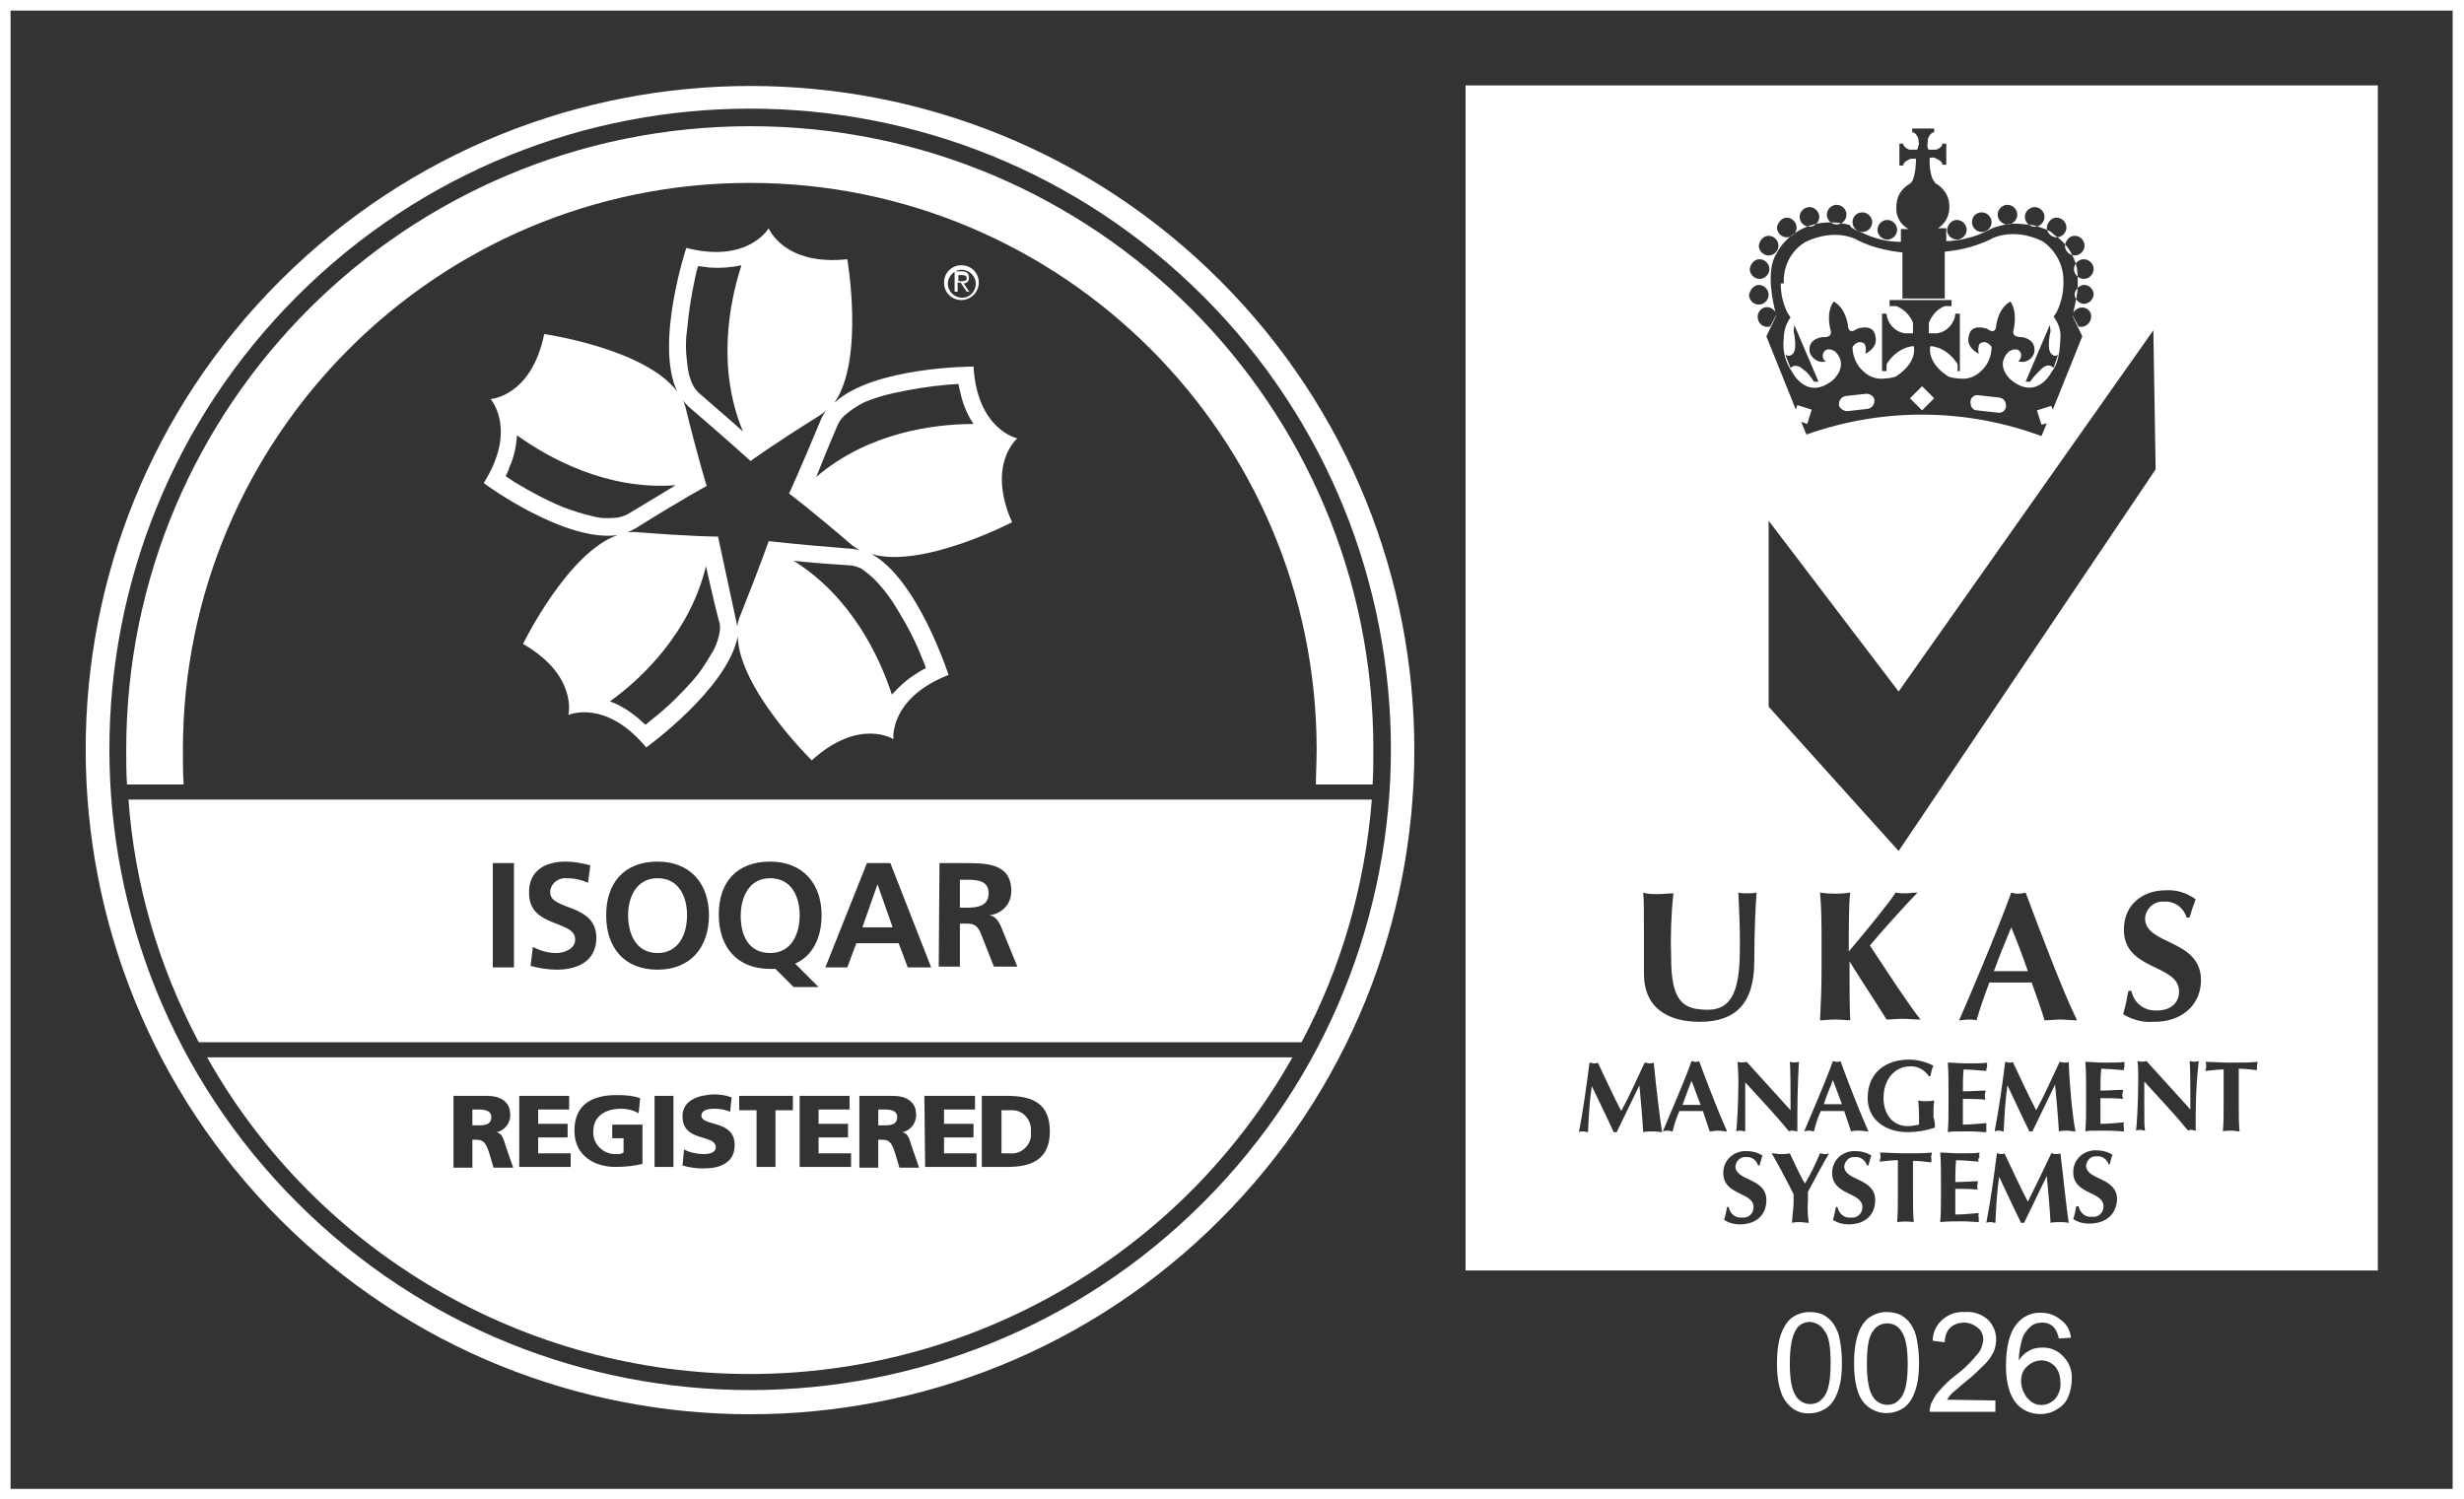<?xml version="1.0" encoding="utf-8"?>
<svg version="1.1" xmlns="http://www.w3.org/2000/svg" xmlns:xlink="http://www.w3.org/1999/xlink" x="0px" y="0px"
	 viewBox="0 0 326 198.4" style="enable-background:new 0 0 326 198.4;" xml:space="preserve">
<rect x="0" y="0" width="326" height="198.4" fill="#333333" stroke="none"/>
<style type="text/css">
	.st0{fill:none;}
	.st1{fill:#FFFFFF;}
</style>
<title>cl-26-black</title>
<rect class="st0" width="326" height="198.4"/>
<g>
	<path class="st1" d="M235.1,180.4c0-1.3,0.1-2.5,0.5-3.8c0.3-0.8,0.7-1.6,1.4-2.2c0.7-0.5,1.5-0.8,2.4-0.8c0.6,0,1.3,0.1,1.9,0.4
		c0.5,0.3,1,0.7,1.3,1.2c0.4,0.6,0.7,1.3,0.8,2c0.2,1,0.3,2.1,0.3,3.1c0,1.3-0.1,2.5-0.5,3.7c-0.3,0.9-0.7,1.6-1.4,2.2
		c-0.7,0.5-1.5,0.8-2.4,0.8c-1.2,0.1-2.3-0.5-3-1.4C235.6,184.7,235.1,182.9,235.1,180.4 M236.8,180.4c0,2.2,0.3,3.6,0.8,4.3
		c0.6,1,1.9,1.4,3,0.8c0.3-0.2,0.6-0.5,0.8-0.8c0.5-0.7,0.8-2.1,0.8-4.3c0-2.1-0.2-3.6-0.8-4.3c-0.4-0.7-1.1-1.1-1.9-1.2
		c-0.7,0-1.4,0.3-1.8,0.9C237.1,176.7,236.8,178.2,236.8,180.4"/>
	<path class="st1" d="M245.3,180.4c0-1.3,0.1-2.5,0.5-3.8c0.3-0.9,0.7-1.6,1.4-2.2c0.7-0.5,1.5-0.8,2.4-0.8c0.6,0,1.3,0.1,1.9,0.4
		c0.5,0.3,1,0.7,1.3,1.2c0.4,0.6,0.7,1.3,0.8,2c0.2,1,0.3,2.1,0.3,3.1c0,1.3-0.1,2.5-0.5,3.7c-0.3,0.9-0.7,1.6-1.4,2.2
		c-1.7,1.2-4,1-5.4-0.6C245.8,184.7,245.3,182.9,245.3,180.4 M247,180.5c0,2.2,0.3,3.6,0.8,4.3c0.6,1,1.9,1.4,3,0.8
		c0.3-0.2,0.6-0.5,0.8-0.8c0.5-0.7,0.8-2.1,0.8-4.3s-0.3-3.6-0.8-4.3c-0.4-0.7-1.1-1.1-1.9-1.1c-0.7,0-1.4,0.3-1.8,0.9
		C247.2,176.8,247,178.3,247,180.5"/>
	<path class="st1" d="M264,185.3v1.5h-8.7c0-0.4,0.1-0.8,0.2-1.1c0.3-0.6,0.6-1.2,1.1-1.7c0.6-0.7,1.3-1.4,2.1-2
		c1.1-0.8,2-1.7,2.9-2.8c0.5-0.5,0.7-1.2,0.8-1.9c0-0.6-0.2-1.2-0.7-1.6c-0.5-0.4-1.1-0.7-1.8-0.7c-0.7,0-1.4,0.2-1.9,0.7
		c-0.5,0.5-0.7,1.2-0.7,1.9l-1.6-0.2c0-1.1,0.5-2.1,1.3-2.8c0.8-0.7,1.9-1.1,3-1c1.1-0.1,2.2,0.3,3,1c0.7,0.7,1.1,1.6,1.1,2.6
		c0,0.5-0.1,1.1-0.3,1.6c-0.3,0.6-0.6,1.1-1.1,1.6c-0.8,0.8-1.6,1.6-2.5,2.3c-1,0.8-1.6,1.4-1.9,1.6c-0.3,0.3-0.5,0.6-0.7,0.9
		L264,185.3z"/>
	<path class="st1" d="M274,177l-1.6,0.1c-0.1-0.5-0.3-1-0.6-1.4c-0.4-0.5-1-0.7-1.6-0.7c-0.5,0-1,0.1-1.4,0.4c-0.5,0.4-1,1-1.2,1.6
		c-0.3,1-0.5,2-0.5,3c0.4-0.6,0.8-1,1.4-1.3c0.5-0.3,1.1-0.4,1.8-0.4c1,0,2,0.4,2.7,1.2c0.8,0.8,1.2,1.9,1.1,3.1
		c0,0.8-0.2,1.6-0.5,2.3c-0.3,0.7-0.8,1.2-1.5,1.6c-0.6,0.4-1.4,0.6-2.1,0.6c-1.3,0-2.5-0.5-3.3-1.5c-0.8-1-1.3-2.6-1.3-4.9
		c0-2.5,0.5-4.4,1.4-5.5c0.8-1,2-1.6,3.3-1.5c0.9,0,1.8,0.3,2.5,0.9C273.5,175.2,273.9,176.1,274,177 M267.4,182.7
		c0,0.5,0.1,1.1,0.4,1.6c0.2,0.5,0.6,0.9,1,1.2c0.4,0.3,0.9,0.4,1.3,0.4c0.7,0,1.3-0.3,1.8-0.8c0.5-0.6,0.8-1.4,0.7-2.2
		c0-0.8-0.2-1.5-0.7-2.1c-0.5-0.5-1.1-0.8-1.8-0.8c-0.7,0-1.4,0.3-1.9,0.8C267.7,181.2,267.4,181.9,267.4,182.7"/>
	<path class="st1" d="M263.8,128.5h4.5c-0.7-2-1.4-3.9-2.2-5.8C265.3,124.6,264.5,126.6,263.8,128.5 M193.9,168.1h120.7V11.3H193.9
		L193.9,168.1z M285.2,62.1l-34,50.5L234,93.5V68.9l17.2,22.6l33.7-47.8L285.2,62.1z M272.6,134.9c-0.7,0-1.4,0.1-2.1,0.1
		c-0.5-1.7-1.1-3.3-1.7-5c-1,0-2.1,0-3.1,0c-0.9,0-1.7,0-2.5,0c-0.6,1.6-1.2,3.3-1.7,5c-0.4-0.1-0.8-0.1-1.1-0.1
		c-0.4,0-0.8,0.1-1.2,0.1c1.2-2.7,4.9-11.4,6.9-16.9c0.6,0.2,1.2,0.2,1.9,0c2.1,5.6,4.9,13,6.8,16.9
		C273.9,135,273.3,134.9,272.6,134.9 M274.6,149.7c-0.4,0-0.7-0.1-1.1-0.1c-0.4,0-0.7,0-1.1,0.1c-0.1-1.9-0.3-4.1-0.5-6.2l0,0
		c-1,2.1-2,4.1-3,6.2h-0.2h-0.2c-1-2-1.9-4-2.9-6.1l0,0c-0.3,2-0.4,4-0.5,6.1c-0.2,0-0.4-0.1-0.6-0.1c-0.2,0-0.4,0-0.6,0.1
		c0.6-3.1,1-6.1,1.4-9.2c0.2,0,0.4,0.1,0.5,0.1c0.2,0,0.4,0,0.5-0.1c1,2.1,2.1,4.5,3.1,6.4c1.1-2,2.1-4.3,3.1-6.4
		c0.2,0,0.4,0.1,0.6,0.1c0.2,0,0.4,0,0.6-0.1C273.8,143.5,274.2,147.8,274.6,149.7 M262.8,141.7c-1-0.1-2.6-0.2-3-0.2
		c-0.1,1-0.1,1.9-0.1,2.9c1.2,0,2-0.1,3-0.1c0,0.2-0.1,0.4-0.1,0.6c0,0.2,0,0.4,0.1,0.6c-1-0.1-2-0.1-3-0.1c0,0.6,0,1.1,0,1.7
		s0,1.1,0,1.7c1,0,2-0.1,3.1-0.2c0,0.2,0,0.4,0,0.6c0,0.2,0,0.4,0,0.6c-0.5,0-1.1-0.1-2.3-0.1c-2.2,0-2.5,0-2.8,0.1
		c0.1-1.2,0.1-2.2,0.1-3.7v-1.8c0-1.5,0-2.5-0.1-3.7c0.8,0,1.6,0.1,2.4,0.1c1.3,0,2.4,0,2.8-0.1c0,0.2,0,0.4,0,0.6
		C262.8,141.3,262.8,141.5,262.8,141.7 M244.8,135c-0.5,0-1.2-0.1-2-0.1s-1.5,0.1-2,0.1c0.1-2.1,0.2-4,0.2-6.8v-3.3
		c0-2.7,0-4.6-0.2-6.8c1.3,0.2,2.7,0.2,4,0c-0.2,1.3-0.2,4.6-0.2,7.8c2.2-2.6,5.4-6.5,6.2-7.8c0.5,0.1,0.9,0.1,1.4,0.1
		c0.4,0,0.9-0.1,1.5-0.1c-1.1,1.1-5,5.4-6.3,7c2.1,3.2,5.3,8.1,6.7,9.8c-1,0-1.7-0.1-2.4-0.1s-1.4,0.1-2.1,0.1
		c-1.6-2.6-3.3-5.1-4.9-7.7l0,0C244.7,130.8,244.7,133.4,244.8,135 M230.9,149.7c-0.2,0-0.4-0.1-0.6-0.1c-0.2,0-0.4,0-0.6,0.1
		c0.1-0.4,0.3-3.8,0.3-6.6c0-1.2-0.1-2-0.1-2.6c0.4,0.1,0.8,0.1,1.2,0c1.9,2.1,3.8,4.2,5.8,6.4c0-2.1,0-5.8-0.1-6.4
		c0.4,0.1,0.8,0.1,1.2,0c-0.2,3.9-0.2,5.7-0.2,9.2c-0.2,0-0.4-0.1-0.6-0.1c-0.2,0-0.4,0-0.5,0.1c-1.8-2.2-3.8-4.3-5.8-6.5
		c0,1,0,2.1,0,3.1C230.9,148.4,230.9,149.2,230.9,149.7 M275.9,40.2c-0.7,0.1-1.3-0.5-1.4-1.1s0.5-1.3,1.1-1.4
		c0.7-0.1,1.3,0.5,1.4,1.1c0,0,0,0.1,0,0.1c0,0.7-0.6,1.3-1.3,1.3l0,0 M277,35.6c0,0.7-0.6,1.3-1.3,1.3c-0.7,0-1.3-0.6-1.3-1.3
		s0.6-1.3,1.3-1.3C276.4,34.3,277,34.9,277,35.6C277,35.6,277,35.6,277,35.6 M274.5,31.2c0.7,0,1.3,0.6,1.3,1.3
		c0,0.7-0.6,1.3-1.3,1.3c-0.7,0-1.3-0.6-1.3-1.3C273.3,31.8,273.8,31.2,274.5,31.2L274.5,31.2 M272.1,28.8c0.7,0,1.3,0.6,1.3,1.3
		c0,0.7-0.6,1.3-1.3,1.3c-0.7,0-1.3-0.6-1.3-1.3C270.9,29.4,271.4,28.8,272.1,28.8L272.1,28.8 M269.2,27.4c0.7,0,1.3,0.6,1.3,1.3
		c0,0.7-0.6,1.3-1.3,1.3c-0.7,0-1.3-0.6-1.3-1.3C267.9,28,268.5,27.4,269.2,27.4L269.2,27.4 M265.6,27.1c0.7,0,1.3,0.6,1.3,1.3
		c0,0.7-0.6,1.3-1.3,1.3c-0.7,0-1.3-0.6-1.3-1.3C264.3,27.7,264.9,27.1,265.6,27.1L265.6,27.1 M262.2,28.1c0.7,0,1.3,0.6,1.3,1.3
		c0,0.7-0.6,1.3-1.3,1.3c-0.7,0-1.3-0.6-1.3-1.3C260.9,28.6,261.5,28.1,262.2,28.1L262.2,28.1 M258.9,29.1c0.7,0,1.3,0.6,1.3,1.3
		c0,0.7-0.6,1.3-1.3,1.3c-0.7,0-1.3-0.6-1.3-1.3C257.7,29.7,258.2,29.1,258.9,29.1L258.9,29.1 M249.7,29.1c0.7,0,1.3,0.6,1.3,1.3
		s-0.6,1.3-1.3,1.3c-0.7,0-1.3-0.6-1.3-1.3c0,0,0,0,0,0C248.4,29.7,249,29.1,249.7,29.1 M246.4,28.1c0.7,0,1.3,0.6,1.3,1.3
		s-0.6,1.3-1.3,1.3c-0.7,0-1.3-0.6-1.3-1.3c0,0,0,0,0,0C245.1,28.6,245.7,28.1,246.4,28.1 M246.6,30.9c1.5,0.7,3.2,1.1,4.9,1.1v-1.7
		h2.1l0,0h-1.1c-1.1-0.6-1.7-1.7-1.6-3c0-1.3,0.7-2.4,1.8-3l0.1-0.1c0.7-0.6,0.7-3.2,0.7-3.2c-0.2,0-0.5,0-0.7,0l-0.2,0.1
		c0,0-0.8,0.3-0.8,0.8h-0.5V19h0.5c0,0.5,0.8,0.8,0.8,0.8h0.9c0,0,0.3,0.1,0.3-0.6h0.1l-0.1-0.9c0,0-0.3-0.8-0.8-0.8V17h2.9v0.5
		c-0.5,0-0.8,0.8-0.8,0.8l-0.1,0.9c0,0.7,0.3,0.6,0.3,0.6h0.9c0,0,0.8-0.3,0.8-0.8h0.5v2.8h-0.5c0-0.5-0.8-0.8-0.8-0.8
		c-0.3-0.2-0.6-0.2-0.9-0.1c0,0-0.1,2.5,0.7,3.2v0.1c1.1,0.6,1.9,1.7,1.9,3c0.1,1.2-0.5,2.4-1.5,3h1.1v1.7c0.7,0,1.3-0.1,2-0.2
		l0.8-0.2c0.9-0.2,1.7-0.5,2.5-0.9l0.8-0.4c0.8-0.3,1.6-0.5,2.4-0.6h0.6c0.8,0,1.6,0.1,2.4,0.2l0.7,0.2c0,0,1.2,0.4,1.3,0.5
		c0.3,0.1,0.5,0.3,0.7,0.5l0.4,0.3c1.4,1,2.3,2.5,2.7,4.2v0.2c0.1,0.6,0.1,1.1,0.1,1.7c0,0.9-0.1,1.8-0.3,2.6c0,0-0.2,0.9-0.3,1.4
		c0.3-0.6,1.1-0.9,1.7-0.6c0.6,0.3,0.8,0.9,0.6,1.5c-0.2,0.7-1,1.1-1.6,0.9l-0.8-1.5v0.1l1.3,2.7l-3.9,9.7l-0.2-0.5l-1.9,0.6
		l0.6,1.9l0.7-0.2l-0.7,1.7c-10-3.7-21-3.8-31.1-0.2l-0.7-1.7l0.8,0.3l0.6-1.9l-1.9-0.6l-0.2,0.6l-3.9-9.7l1.3-2.7v-0.1l-0.8,1.5
		c-0.7,0.2-1.4-0.2-1.6-0.9c-0.2-0.7,0.2-1.4,0.8-1.6c0.6-0.2,1.2,0.1,1.5,0.6c-0.3-1.2-1.3-5.4,0.1-7.7c1.1-2.1,3.1-3.5,5.4-4
		c1.5-0.3,3-0.2,4.4,0.2C244.6,30.1,246.1,30.7,246.6,30.9 M243,27.1c0.7,0,1.3,0.6,1.3,1.3s-0.6,1.3-1.3,1.3
		c-0.7,0-1.3-0.6-1.3-1.3c0,0,0,0,0,0C241.7,27.7,242.3,27.1,243,27.1 M239.4,27.4c0.7,0,1.3,0.6,1.3,1.3s-0.6,1.3-1.3,1.3
		c-0.7,0-1.3-0.6-1.3-1.3c0,0,0,0,0,0C238.1,28,238.7,27.4,239.4,27.4 M236.4,28.8c0.7,0,1.3,0.6,1.3,1.3s-0.6,1.3-1.3,1.3
		c-0.7,0-1.3-0.6-1.3-1.3c0,0,0,0,0,0C235.2,29.4,235.8,28.8,236.4,28.8 M234,31.2c0.7,0,1.3,0.6,1.3,1.3c0,0.7-0.6,1.3-1.3,1.3
		c-0.7,0-1.3-0.6-1.3-1.3v0C232.8,31.8,233.3,31.2,234,31.2 M232.8,34.3c0.7,0,1.3,0.6,1.3,1.3s-0.6,1.3-1.3,1.3s-1.3-0.6-1.3-1.3
		c0,0,0,0,0,0C231.6,34.9,232.1,34.3,232.8,34.3 M232.7,37.7c0.7,0,1.3,0.6,1.3,1.3c0,0.7-0.6,1.3-1.3,1.3c-0.7,0-1.2-0.5-1.3-1.2
		C231.5,38.3,232.1,37.7,232.7,37.7 M219.4,118.3c0.7,0,1.3-0.1,2-0.1c-0.3,2.8-0.4,5.7-0.3,8.5c0,6,1.7,6.9,4.9,6.9
		c3.9,0,4.2-4.2,4.2-8.8c0-2.2-0.1-4.5-0.2-6.7c0.4,0.1,0.8,0.1,1.2,0.1c0.4,0,0.8,0,1.2-0.1c-0.1,1.4-0.3,4.9-0.3,9.1
		c0,5.6-2.5,8-7.2,8c-4.2,0-7.4-1.8-7.4-6.4c0-2.6,0-3.9,0-5.7c0-2.6,0-4.2-0.1-5C218,118.3,218.6,118.3,219.4,118.3 M218.5,149.7
		c-0.4,0-0.7,0-1.1,0.1c-0.1-1.9-0.3-4.1-0.5-6.2l0,0c-1,2.1-2,4.1-3,6.2h-0.2h-0.2c-0.9-2-1.9-4-2.9-6.1l0,0c-0.3,2-0.4,4-0.5,6.1
		c-0.2,0-0.4-0.1-0.6-0.1c-0.2,0-0.4,0-0.6,0.1c0.6-3.1,1-6.1,1.4-9.2c0.2,0,0.4,0.1,0.6,0.1c0.2,0,0.4,0,0.5-0.1
		c1,2.1,2.1,4.5,3.1,6.4c1.1-2,2.1-4.3,3.1-6.4c0.2,0,0.4,0.1,0.6,0.1c0.2,0,0.4,0,0.6-0.1c0.3,3.1,0.8,7.3,1.1,9.2
		C219.2,149.7,218.9,149.7,218.5,149.7 M226.2,149.7c-0.3-0.9-0.6-1.8-0.9-2.7h-1.7h-1.4c-0.4,0.9-0.7,1.8-0.9,2.7
		c-0.2,0-0.4-0.1-0.6-0.1c-0.2,0-0.4,0-0.7,0.1c0.6-1.5,2.7-6.2,3.8-9.3c0.2,0,0.3,0.1,0.5,0.1c0.2,0,0.3,0,0.5-0.1
		c1.1,3,2.7,7.1,3.7,9.3c-0.4,0-0.8-0.1-1.2-0.1S226.6,149.7,226.2,149.7 M230.2,162c-0.8,0-1.5-0.2-2.1-0.6
		c0.2-0.6,0.3-1.1,0.4-1.7h0.2c0.2,0.9,0.9,1.5,1.8,1.4c0.7,0.1,1.4-0.4,1.5-1.2c0-0.1,0-0.1,0-0.2c0-2-4-1.5-4-4.5
		c0-1.6,1.2-2.8,2.8-2.9c0.1,0,0.2,0,0.2,0c0.8,0,1.6,0.2,2.2,0.6c-0.2,0.4-0.2,0.7-0.4,1.3h-0.2c-0.2-0.7-0.9-1.2-1.6-1.1
		c-0.7-0.1-1.3,0.5-1.4,1.2c0,0,0,0,0,0c0,2,4.1,1.5,4.1,4.5C233.7,160.8,232.3,162,230.2,162 M239.3,161.8c-0.4,0-0.8-0.1-1.1-0.1
		s-0.8,0-1.1,0.1c0-0.9,0.2-1.8,0.2-2.6c0-0.4,0-0.8,0-1.2c-0.9-1.8-2.4-4.6-2.9-5.4c0.4,0,0.8,0.1,1.2,0.1s0.8,0,1.2-0.1
		c0.6,1.3,1.6,3.4,2,4l0,0c0.8-1.3,1.4-2.6,2-4c0.2,0,0.4,0.1,0.6,0.1c0.2,0,0.4,0,0.6-0.1c-0.6,1-1.9,3.4-2.8,5.1
		c0,0.4,0,0.9,0,1.3C239.1,159.9,239.2,160.9,239.3,161.8 M240.9,147c-0.4,0.9-0.7,1.8-0.9,2.7c-0.2,0-0.4-0.1-0.6-0.1
		c-0.2,0-0.4,0-0.7,0.1c0.6-1.5,2.7-6.2,3.8-9.3c0.2,0,0.3,0.1,0.5,0.1c0.2,0,0.3,0,0.5-0.1c1.1,3,2.7,7.1,3.7,9.3
		c-0.4,0-0.8-0.1-1.2-0.1s-0.8,0-1.1,0.1c-0.3-0.9-0.6-1.8-0.9-2.7h-1.7H240.9 M244.6,162c-0.8,0-1.5-0.2-2.1-0.6
		c0.2-0.6,0.3-1.1,0.4-1.7h0.2c0.2,0.9,0.9,1.5,1.8,1.4c0.7,0.1,1.4-0.4,1.5-1.2c0-0.1,0-0.1,0-0.2c0-2-4-1.5-4-4.5
		c0-1.6,1.2-2.8,2.8-2.9c0.1,0,0.2,0,0.2,0c0.8,0,1.6,0.2,2.2,0.6c-0.2,0.4-0.2,0.7-0.4,1.3H247c-0.2-0.7-0.9-1.2-1.6-1.1
		c-0.7-0.1-1.3,0.5-1.4,1.2c0,0,0,0,0,0c0,2,4.1,1.5,4.1,4.5C248.1,160.8,246.7,162,244.6,162 M255.5,153.8
		c-0.8-0.1-1.6-0.2-2.4-0.2c0,0.2,0,0.7,0,1.2v3.2c0,1.5,0,2.5,0.1,3.7c-0.7-0.1-1.5-0.1-2.2,0c0.1-1.2,0.1-2.2,0.1-3.7v-3.3
		c0-0.4,0-0.8,0-1.2c-0.5,0-1.6,0.1-2.4,0.2c0-0.2,0.1-0.4,0.1-0.6c0-0.2,0-0.4-0.1-0.6c1.2,0,1.8,0.1,3.5,0.1s2.3,0,3.4-0.1
		c0,0.2-0.1,0.4-0.1,0.6C255.5,153.3,255.6,153.5,255.5,153.8 M256,149.2c-1.2,0.4-2.4,0.6-3.6,0.6c-3.1,0-5.3-1.8-5.3-4.5
		c0-3.4,2.4-5.1,5.5-5.1c1.1,0,2.2,0.3,3.2,0.8c-0.2,0.4-0.3,0.9-0.4,1.4h-0.2c-0.6-0.9-1.6-1.4-2.6-1.3c-1.6,0-3.4,1.4-3.4,4.2
		c0,2.1,1.2,3.7,3.2,3.7c0.5,0,1-0.1,1.5-0.2c0-0.3,0-0.6,0-0.9c0-1.4-0.1-2-0.1-2.3c0.3,0.1,0.7,0.1,1,0.1c0.4,0,0.7,0,1.1-0.1
		c-0.1,0.7-0.1,1.5-0.1,2.2C256,148.3,256,149,256,149.2 M261.8,153.7c-1-0.1-2.6-0.2-3-0.2c-0.1,1-0.1,1.9-0.1,2.9
		c1.2,0,2-0.1,3-0.1c0,0.2-0.1,0.4-0.1,0.6c0,0.2,0,0.4,0.1,0.5c-1-0.1-2-0.1-3-0.1c0,0.6,0,1.1,0,1.7s0,1.1,0,1.7
		c1,0,2-0.1,3.1-0.2c0,0.2-0.1,0.4,0,0.6c0,0.2,0,0.4,0,0.6c-0.5,0-1.1-0.1-2.3-0.1c-0.9,0-1.9,0-2.8,0.1c0.1-1.2,0.1-2.2,0.1-3.7
		v-1.8c0-1.5,0-2.5-0.1-3.7c0.8,0,1.6,0.1,2.4,0.1c1.3,0,2.4,0,2.8-0.1c0,0.2-0.1,0.4,0,0.6C261.7,153.3,261.7,153.5,261.8,153.7
		 M272.4,161.7c-0.4,0-0.7,0-1.1,0.1c-0.1-1.9-0.3-4.1-0.5-6.2l0,0c-1,2.1-2,4.1-3,6.2h-0.2h-0.2c-1-2-1.9-4-2.9-6.1l0,0
		c-0.3,2-0.4,4-0.5,6.1c-0.2,0-0.4-0.1-0.6-0.1c-0.2,0-0.4,0-0.6,0.1c0.6-3.1,1-6.1,1.4-9.2c0.2,0,0.4,0.1,0.5,0.1
		c0.2,0,0.4,0,0.5-0.1c1,2.1,2.1,4.5,3.1,6.4c1-2,2.1-4.3,3.1-6.4c0.2,0,0.4,0.1,0.6,0.1c0.2,0,0.4,0,0.6-0.1
		c0.4,3.1,0.8,7.3,1.1,9.2C273.2,161.7,272.8,161.7,272.4,161.7 M276.4,161.9c-0.8,0-1.5-0.2-2.1-0.6c0.2-0.6,0.3-1.1,0.4-1.7h0.3
		c0.2,0.9,0.9,1.5,1.8,1.4c0.7,0.1,1.4-0.4,1.5-1.2c0-0.1,0-0.1,0-0.2c0-2-4-1.5-4-4.5c0-1.6,1.2-2.8,2.8-2.9c0.1,0,0.2,0,0.2,0
		c0.8,0,1.6,0.2,2.2,0.6c-0.2,0.4-0.2,0.7-0.4,1.3H279c-0.2-0.7-0.9-1.2-1.6-1.1c-0.7-0.1-1.3,0.5-1.4,1.2c0,0,0,0,0,0
		c0,2,4.1,1.5,4.1,4.5C280,160.7,278.6,161.9,276.4,161.9 M281,141.6c-1-0.1-2.6-0.2-3-0.2c-0.1,1-0.1,1.9-0.1,2.9
		c1.2,0,2-0.1,3-0.1c0,0.2-0.1,0.4-0.1,0.6c0,0.2,0,0.4,0.1,0.6c-1-0.1-2-0.1-3-0.1c0,0.6,0,1.1,0,1.7s0,1.1,0,1.7
		c1,0,2-0.1,3.1-0.2c0,0.2-0.1,0.4,0,0.6c0,0.2,0,0.4,0,0.6c-0.5,0-1.1-0.1-2.3-0.1c-2.2,0-2.5,0-2.8,0.1c0.1-1.2,0.1-2.2,0.1-3.7
		v-1.8c0-1.5,0-2.5-0.1-3.7c0.8,0,1.6,0.1,2.4,0.1c1.3,0,2.4,0,2.8-0.1c0,0.2-0.1,0.4,0,0.6C281,141.2,281,141.4,281,141.6
		 M290.5,149.6c-0.2,0-0.4-0.1-0.5-0.1c-0.2,0-0.4,0-0.5,0.1c-1.8-2.2-3.8-4.3-5.8-6.5c0,1,0,2.1,0,3.1c0,2.1,0,2.9,0.1,3.4
		c-0.2,0-0.4-0.1-0.6-0.1c-0.2,0-0.4,0-0.6,0.1c0.1-0.4,0.3-3.8,0.3-6.6c0-1.2,0-2-0.1-2.6c0.4,0.1,0.8,0.1,1.2,0
		c1.9,2.1,3.8,4.2,5.8,6.4c0-2.1,0-5.8-0.1-6.4c0.4,0.1,0.8,0.1,1.2,0C290.5,144.3,290.5,146.1,290.5,149.6 M284.8,135.2
		c-1.4,0.1-2.7-0.3-3.9-1c0.3-1,0.5-2,0.7-3.1h0.4c0.3,1.6,1.7,2.7,3.4,2.6c1.9,0,2.9-1.1,2.9-2.5c0-3.7-7.3-2.7-7.3-8.2
		c0-3.4,2.6-5.2,5.5-5.2c1.4-0.1,2.8,0.3,4,1.2c-0.3,0.8-0.5,1.3-0.8,2.4h-0.4c-0.4-1.3-1.6-2.2-3-2.1c-1.3-0.1-2.4,0.9-2.5,2.2
		c0,0,0,0,0,0c0,3.6,7.4,2.7,7.4,8.2C291.2,133,288.6,135.3,284.8,135.2 M298.6,141.6c-0.7-0.1-1.8-0.2-2.4-0.2c0,0.2,0,0.7,0,1.2
		v3.4c0,1.5,0,2.5,0.1,3.7c-0.3,0-0.6-0.1-1.1-0.1s-0.8,0-1.1,0.1c0.1-1.2,0.1-2.2,0.1-3.7v-3.3c0-0.4,0-0.8,0-1.2
		c-0.5,0-1.6,0.1-2.4,0.2c0-0.2,0.1-0.4,0.1-0.6c0-0.2,0-0.4-0.1-0.6c1.2,0,1.8,0.1,3.5,0.1s2.2,0,3.4-0.1c0,0.2-0.1,0.4-0.1,0.6
		C298.6,141.3,298.6,141.5,298.6,141.6 M252.7,52.7l1.6,1.6l1.6-1.6l-1.6-1.6L252.7,52.7z M222.6,146.2h2.4
		c-0.4-1.1-0.8-2.1-1.2-3.2C223.4,144,223,145.1,222.6,146.2 M235.6,37.5L235.6,37.5c0,1.4,0.3,2.7,0.9,3.9l0.4,0.6
		c-0.6,0.8-0.9,1.8-0.9,2.8c-0.2,1.6,0.2,3.1,1.1,4.4c0,0,1.9,3.9,5.4,1.1c0,0,2.2-1.9,0.3-3.8c0,0-1.2-0.8-1.6,0.3
		c0,0-0.2,0.8,0.4,1c-0.8,0.3-1.7-0.2-2.1-1c0,0-0.7-1.8,1.6-2.2c0,0,1.4,0.2,1.1-0.9c0,0-0.7-2.3,0.4-3.8c0,0,1.5,0.6,1.9,3.2
		c0,0,0,1.3,1.2,0.4c2.3-0.7,2.4,0.9,2.4,0.9c0.5,1.6-1.3,2.4-1.3,2.4c0.1-0.4,0.1-0.9-0.1-1.3c-0.9-0.7-1.6,0.4-1.6,0.4
		c0,1.2,0.5,2.4,1.4,3.2c0.7,0.7,1.7,1.1,2.7,1c1.6-0.1,1.8-0.4,1.8-0.4c2.8-1.9,2.2-3.9,2.2-3.9c-0.3,0-0.7,0.1-1,0.2
		c-1.1,0.4-2,1.2-2.6,2.2v0.9H249v-7.6h0.6c0.1,1.3,1.1,2.4,2.4,2.6h1.1v-1.4c-0.4-1-1.2-1.8-2.2-2.2h-0.9v-0.8h8.2v0.8h-0.9
		c-1,0.4-1.7,1.2-2.1,2.2v1.4h1.1c1.3-0.2,2.3-1.3,2.4-2.6h0.6v7.6H259v-0.9c-0.6-1-1.5-1.8-2.6-2.2c-0.3-0.1-0.7-0.2-1-0.2
		c0,0-0.6,2,2.2,3.9c0,0,0.2,0.3,1.8,0.4c1,0.1,2-0.3,2.7-1c0.9-0.8,1.4-2,1.4-3.2c0,0-0.7-1.1-1.6-0.4c-0.2,0.4-0.2,0.9-0.1,1.3
		c0,0-1.8-0.8-1.3-2.4c0,0,0.1-1.6,2.4-0.9c1.2,0.9,1.2-0.4,1.2-0.4c0.4-2.6,1.9-3.2,1.9-3.2c1,1.5,0.4,3.8,0.4,3.8
		c-0.3,1,1.1,0.9,1.1,0.9c2.2,0.4,1.6,2.2,1.6,2.2c-0.3,0.8-1.2,1.3-2.1,1c0.5-0.3,0.4-1,0.4-1c-0.4-1.1-1.6-0.3-1.6-0.3
		c-2,1.9,0.3,3.8,0.3,3.8c3.5,2.8,5.4-1.2,5.4-1.2c1.1-1.2,1.1-4.4,1.1-4.4c0.1-1-0.3-2-0.9-2.8l0.4-0.6c0.6-1.2,0.9-2.5,0.9-3.8
		v-0.1c0.1-2.2-1-4.3-2.8-5.5c-4-1.9-6.8-0.3-6.9-0.2l0,0c-1.9,0.9-3.9,1.4-6,1.6v6.2l-5.6,0v-6.1c-2-0.2-4.1-0.7-5.9-1.6l0,0
		c-0.1-0.1-2.9-1.7-6.9,0.2c-1.9,1.1-3,3.2-2.9,5.5 M271.2,43l0.1,0.8c0,0-0.5,2.1,0,2.9c0,0,0.5,0.7,1,0.2l-0.6,1.8
		c0,0-0.6-0.9-1.7,0.2c-0.5,0.5-1,1-1.4,1.6H268L271.2,43z M240.6,50.5h-0.6c-0.4-0.6-0.8-1.2-1.4-1.6c-1.1-1-1.7-0.2-1.7-0.2
		l-0.7-1.8c0.6,0.5,1.1-0.2,1.1-0.2c0.5-0.8,0-2.9,0-2.9l0.1-0.8L240.6,50.5z M241.3,146.1h2.4c-0.4-1.1-0.8-2.1-1.2-3.2
		C242.1,144,241.6,145.1,241.3,146.1 M264.5,52.6l-2.7-0.3c-0.6-0.1-1.1,0.3-1.1,0.9s0.3,1.1,0.9,1.1l2.7,0.3
		c0.6,0.1,1.1-0.3,1.1-0.9S265.1,52.7,264.5,52.6 M255,30.3L255,30.3 M246.9,52.1l-2.7,0.3c-0.6,0.1-0.9,0.6-0.9,1.1
		s0.6,0.9,1.1,0.9l2.7-0.3c0.6-0.1,0.9-0.6,0.9-1.1S247.5,52.1,246.9,52.1"/>
	<path class="st1" d="M26.3,137.9h145.9c5.3-9.9,8.4-20.8,9.3-32.1H17C17.8,117,21,127.9,26.3,137.9 M124.3,114.2h3
		c3,0,6.5-0.1,6.5,3.7c0,1.7-1.2,3-2.9,3.2l0,0c0.8,0.1,1.2,0.8,1.5,1.4l2.2,5.4h-3.1l-1.7-4.3c-0.4-1-0.8-1.4-1.9-1.4H127v5.7h-2.8
		L124.3,114.2z M114.7,114.2h3.1l5.4,13.8h-3.1l-1.2-3.2h-5.6l-1.2,3.2h-2.9L114.7,114.2z M101.9,114c4.3,0,6.8,2.9,6.8,7.1
		c0,3-1.2,5.4-3.5,6.4l3.1,3.1h-3.3l-2.4-2.4c-0.2,0-0.4,0-0.7,0c-4.4,0-6.8-2.9-6.8-7.2S97.5,114,101.9,114 M87,114
		c4.3,0,6.8,2.9,6.8,7.1s-2.4,7.2-6.8,7.2s-6.8-2.9-6.8-7.2S82.6,114,87,114 M74.8,114c1.1,0,2.2,0.2,3.3,0.5l-0.3,2.3
		c-0.9-0.4-1.8-0.6-2.8-0.6c-1.1-0.1-2,0.6-2.2,1.6c0,0.1,0,0.2,0,0.3c0,2.4,6.1,1.4,6.1,6c0,3-2.4,4.2-5.2,4.2
		c-1.2,0-2.4-0.2-3.5-0.5l0.3-2.5c1,0.5,2,0.8,3.1,0.8c1,0,2.5-0.5,2.5-1.8c0-2.6-6.1-1.5-6.1-6.1C69.9,115.1,72.3,114,74.8,114
		 M65.2,114.2h2.8V128h-2.8L65.2,114.2z M99.3,16.7c-45.6,0-82.6,36.9-82.6,82.5c0,0,0,0,0,0c0,1.5,0,3.1,0.1,4.6h7.5
		c-0.1-1.5-0.1-3-0.1-4.6c0-41.4,33.6-75,75-75s75,33.6,75,75c0,1.5-0.1,3.1-0.1,4.6h7.5c0.1-1.5,0.1-3,0.1-4.6
		C181.8,53.6,144.8,16.7,99.3,16.7C99.2,16.7,99.2,16.7,99.3,16.7 M136.4,149.7c0.1-1.4-0.9-2.7-2.3-2.8c-0.2,0-0.4,0-0.6,0h-1v5.7
		h1c1.4,0.2,2.7-0.8,2.9-2.2C136.4,150.1,136.4,149.9,136.4,149.7 M87,126.1c2.8,0,3.9-2.5,3.9-5s-1.1-4.9-3.9-4.9s-3.9,2.5-3.9,4.9
		S84.1,126.1,87,126.1 M129.5,37.4c0-1.3-1-2.3-2.3-2.3c-1.3,0-2.3,1-2.3,2.3c0,1.3,1,2.3,2.3,2.3C128.5,39.7,129.5,38.6,129.5,37.4
		 M125.4,37.4c0.1-1,1-1.8,2-1.7c1,0.1,1.8,1,1.7,2c-0.1,1-0.9,1.7-1.8,1.7c-1,0-1.9-0.8-1.9-1.9C125.4,37.5,125.4,37.4,125.4,37.4
		 M118.7,147.8c0-0.9-0.9-1-1.8-1h-0.7v2.1h0.7C117.7,148.9,118.7,148.9,118.7,147.8 M161.4,37.1c-34.3-34.3-89.9-34.3-124.3,0
		s-34.3,89.9,0,124.3c34.3,34.3,90,34.3,124.3,0S195.7,71.4,161.4,37.1 M159.2,159.1c-33.1,33.1-86.8,33.1-119.9,0
		s-33.1-86.8,0-119.9s86.8-33.1,119.9,0S192.3,126,159.2,159.1 M128.3,38.7l-0.8-1.2c0.4,0,0.7-0.3,0.7-0.7c0,0,0,0,0-0.1
		c0-0.5-0.3-0.8-0.9-0.8h-1v2.7h0.4v-1.2h0.4l0.8,1.2H128.3z M126.8,37.2v-0.8h0.5c0.3,0,0.6,0.1,0.6,0.4s-0.2,0.4-0.6,0.4
		L126.8,37.2z M99.2,181.8c29.7,0,57.2-16,71.8-41.9H27.4C42,165.8,69.5,181.8,99.2,181.8 M129.9,145h3.4c3.3,0,5.6,1,5.6,4.7
		s-2.4,4.7-5.6,4.7h-3.4V145z M122.3,145h6.7v1.8h-4.1v1.9h3.9v1.8h-3.9v2.1h4.3v1.8h-6.8L122.3,145z M113.7,145h4.5
		c1.7,0,3,0.8,3,2.4c0.1,1.1-0.7,2.2-1.8,2.4l0,0c0.8,0.2,0.9,0.9,1.3,2.1l0.9,2.6H119l-0.5-1.7c-0.5-1.6-0.8-2-1.8-2h-0.5v3.7h-2.5
		L113.7,145z M105.8,145h6.6v1.8h-4.1v1.9h3.9v1.8h-3.9v2.1h4.3v1.8h-6.8L105.8,145z M97.8,145h7.1v1.9h-2.3v7.5h-2.5v-7.5h-2.3
		L97.8,145z M94.4,144.8c0.8,0,1.6,0.1,2.4,0.4l-0.2,1.9c-0.7-0.3-1.4-0.4-2.1-0.4c-0.6,0-1.7,0.1-1.7,0.9c0,1.5,4.4,0.5,4.4,3.9
		c0,2.4-2,3.1-4.1,3.1c-0.9,0-1.9-0.1-2.8-0.4l0.2-2.1c0.8,0.4,1.7,0.6,2.6,0.6c0.8,0,1.6-0.2,1.6-0.9c0-1.8-4.4-0.6-4.4-4.1
		C90.3,145.5,92.5,144.9,94.4,144.8 M86.6,145h2.5v9.4h-2.5V145z M81.9,144.9c1,0,1.9,0.1,2.8,0.4l-0.2,2c-0.7-0.4-1.5-0.6-2.3-0.6
		c-2,0-3.7,0.9-3.7,3c-0.1,1.6,1.2,2.9,2.7,3c0.1,0,0.3,0,0.4,0c0.3,0,0.6,0,0.9-0.2v-1.9h-1.5v-1.8H85v5.2
		c-1.2,0.3-2.4,0.4-3.6,0.4c-2.5,0-5.4-1.3-5.4-4.8S78.4,144.8,81.9,144.9 M68.7,145h6.6v1.8h-4.1v1.9h3.9v1.8h-3.9v2.1h4.3v1.8
		h-6.8V145z M60,145h4.5c1.7,0,3,0.8,3,2.4c0.1,1.1-0.7,2.2-1.8,2.4l0,0c0.8,0.2,0.9,0.9,1.3,2.1l0.9,2.6h-2.6l-0.5-1.7
		c-0.5-1.6-0.8-2-1.8-2h-0.5v3.7H60V145z M116.1,117L116.1,117l-2,5.7h4L116.1,117z M130.8,118.2c0-1.7-1.5-1.8-2.9-1.8H127v3.7h0.9
		C129.3,120.1,130.8,119.9,130.8,118.2 M65,147.8c0-0.9-0.9-1-1.8-1h-0.7v2.1h0.7C64,148.9,65,148.9,65,147.8 M81.7,70.8
		c-6.6,2.3-12.5,14.4-12.5,14.4c7.3,4.2,6,9.4,6,9.4s4.9-2.2,10.3,4.3c0,0,10.8-7.8,12.1-14.7c0.2,7,9.8,16.4,9.8,16.4
		c6.3-5.7,10.8-2.8,10.8-2.8s-0.6-5.4,7.3-8.5c0,0-4.1-12.7-10.2-16c6.7,2,18.6-4.2,18.6-4.2c-3.4-7.7,0.7-11.1,0.7-11.1
		s-5.3-1.1-5.8-9.5c0,0-13.3,0-18.4,4.8c4-5.8,1.7-19,1.7-19c-8.4,0.9-10.4-4.1-10.4-4.1s-2.7,4.7-10.9,2.6c0,0-4.2,12.7-1.2,19
		C85.3,46.1,72,44.2,72,44.2c-1.7,8.3-7.1,8.6-7.1,8.6s3.6,4-0.9,11.1C63.9,63.9,74.7,71.8,81.7,70.8 M95.2,83.7
		c-0.2,1.1-0.6,2.1-1.2,3c-0.7,1.2-1.4,2.3-2.3,3.3c-1.6,1.8-3.3,3.5-5.2,5l-1.1,0.9c-0.3-0.3-0.7-0.6-1-0.9
		c-1.1-0.9-2.3-1.7-3.7-2.2c4.2-3,10.6-9.1,12.7-17.9c0.4,1.7,0.9,4.1,1.7,7.2C95.3,82.6,95.3,83.1,95.2,83.7 M116.3,77.3
		c0.9,1,1.7,2.1,2.4,3.3c1.3,2.1,2.4,4.2,3.3,6.5c0.2,0.5,0.4,0.9,0.5,1.3c-0.4,0.2-0.8,0.4-1.2,0.7c-1.2,0.7-2.3,1.7-3.3,2.8
		C116.4,87,112.7,79,105,74.2c1.8,0.2,4.2,0.4,7.4,0.6c0.5,0,1,0.2,1.5,0.4C114.8,75.8,115.6,76.5,116.3,77.3 M110.8,56.3
		c0.2-0.5,0.5-0.9,0.9-1.3c0.8-0.7,1.7-1.3,2.7-1.8c1.2-0.5,2.5-0.9,3.9-1.2c2.3-0.5,4.7-0.9,7.1-1.1l1.4-0.1
		c0.1,0.5,0.2,0.9,0.3,1.3c0.3,1.4,0.9,2.8,1.7,4c-5.2,0-13.9,1.1-20.8,7C108.6,61.6,109.5,59.3,110.8,56.3 M90.9,43.7
		c0.2-2.4,0.6-4.8,1.1-7.1c0.1-0.5,0.2-1,0.4-1.4c0.5,0.1,0.9,0.1,1.4,0.2c1.5,0.1,2.9,0,4.3-0.3c-1.6,4.9-3.3,13.6,0.2,22
		c-1.3-1.2-3.2-2.8-5.6-4.9c-0.4-0.3-0.8-0.8-1-1.2c-0.5-1-0.7-2-0.8-3.1C90.7,46.4,90.7,45,90.9,43.7 M90.7,53.9
		c-0.1-0.3-0.2-0.7-0.4-1c0.2,0.3,0.5,0.6,0.8,0.9c5.7,4.9,8.2,7.2,8.2,7.2s2.7-2,9.1-6c0.3-0.2,0.6-0.4,0.9-0.7
		c-0.2,0.3-0.4,0.6-0.6,1c-2.9,7-4.3,10-4.3,10s2.7,2,8.4,6.9c0.3,0.2,0.6,0.4,0.9,0.6c-0.4-0.1-0.8-0.2-1.2-0.2
		c-7.5-0.6-10.8-1-10.8-1s-1.1,3.2-3.9,10.2c-0.1,0.3-0.2,0.7-0.3,1.1c0-0.4-0.1-0.8-0.2-1.2C95.7,74.3,95,71,95,71s-3.4,0-10.9-0.6
		c-0.4,0-0.7,0-1.1,0c0.4-0.1,0.7-0.3,1.1-0.5c6.4-4,9.4-5.6,9.4-5.6S92.5,61.2,90.7,53.9 M67.4,61.8c0.6-1.3,0.9-2.7,1-4.2
		c4.2,3,11.9,7.3,21,6.6c-1.5,0.9-3.6,2.2-6.3,3.8c-0.5,0.3-1,0.4-1.5,0.5c-1.1,0.1-2.2,0.1-3.2-0.2c-1.3-0.3-2.6-0.7-3.9-1.2
		c-2.2-0.9-4.4-2.1-6.4-3.3L66.9,63C67.1,62.6,67.3,62.2,67.4,61.8 M101.9,126.1c2.8,0,3.9-2.5,3.9-5s-1.1-4.9-3.9-4.9
		s-3.9,2.5-3.9,5S99,126.1,101.9,126.1"/>
</g>
<path class="st1" d="M1.4,1.4h323.1V197H1.4V1.4z M0,198.4h326V0H0V198.4z"/>
</svg>
